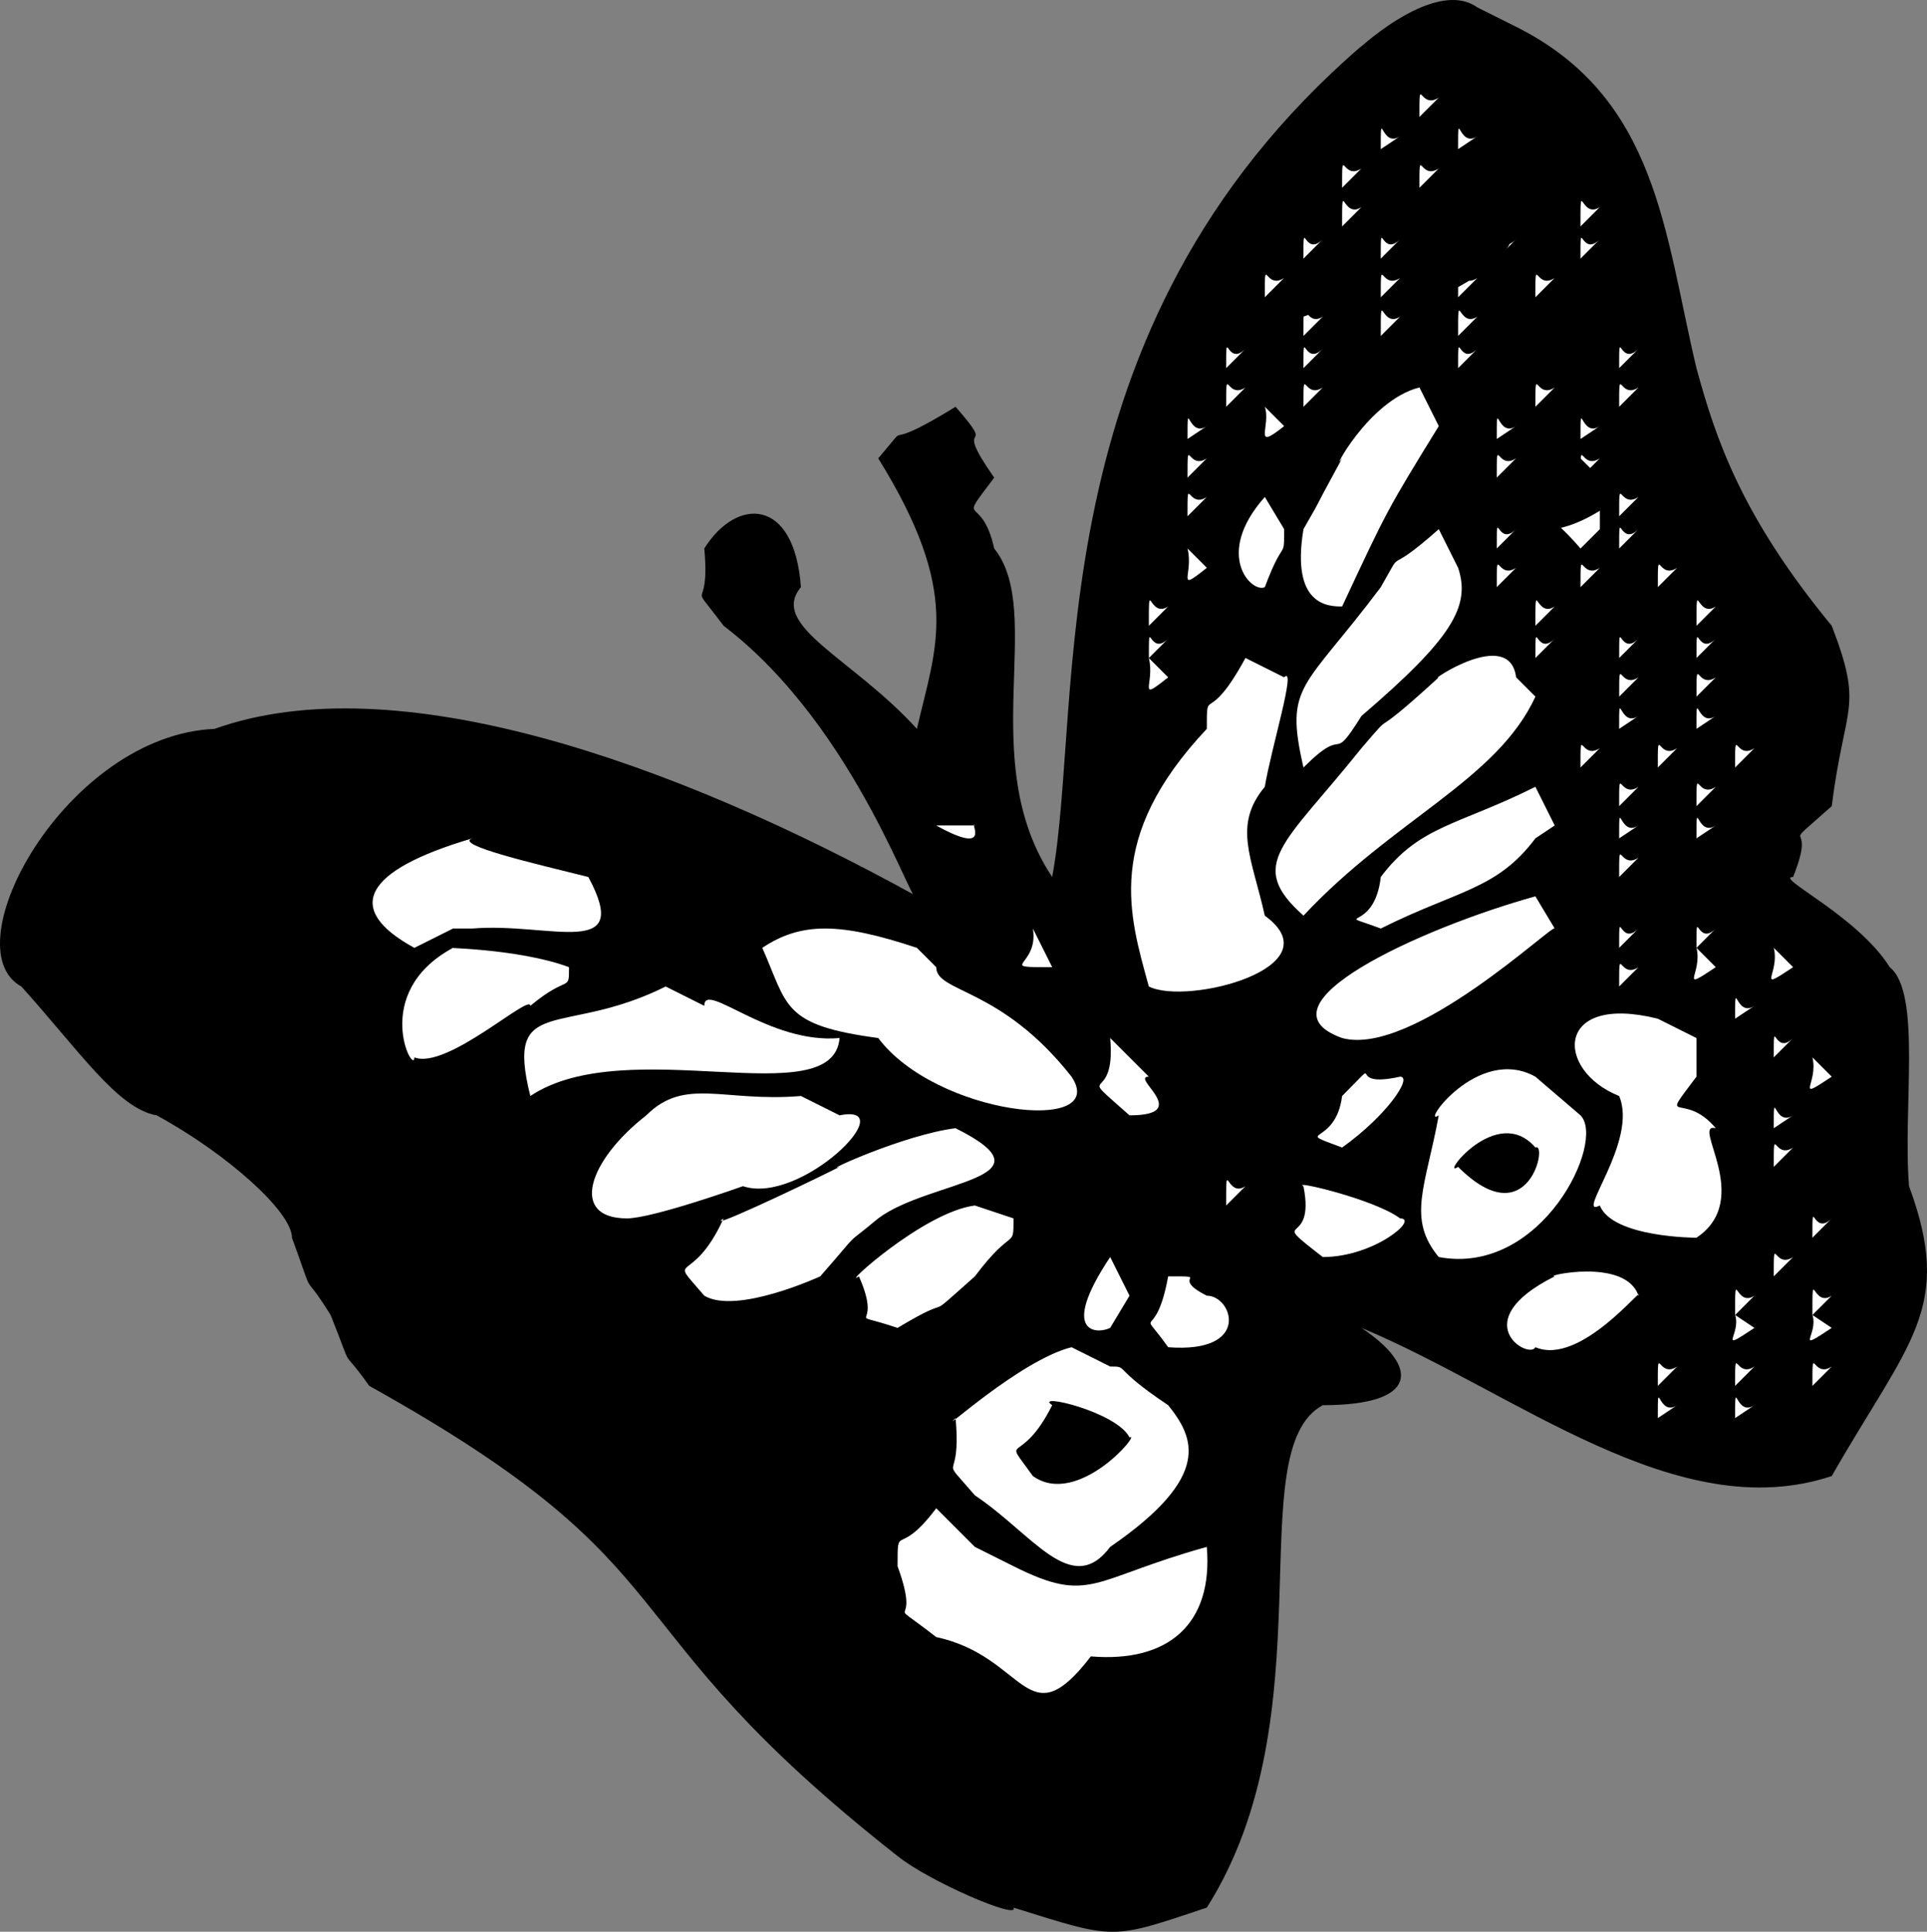 <svg xmlns="http://www.w3.org/2000/svg" width="299.102" height="299.903" version="1.2"><rect width="100%" height="100%" fill="#808080" stroke="none"/><g fill="none" stroke-linecap="square" stroke-linejoin="bevel" font-family="'Sans Serif'" font-size="12.5" font-weight="400"><path fill="#000" d="m235.316 4.153-6-3c-7-5-20 8-18 6-51 44-43 102-48 129-12-18-1-41-9-51-2-9-6-3 0-11-7-10 1-3-6-11-13 8-6 1-12 8 13 21 9 29 6 42-10-11-23-16-18-22-1-14-10-14-15-6 1 11-3 4 3 12 21 16 30 46 30 42-38-21-81-36-109-26-23 1-41 34-30 40 9 10 15 19 21 20 11 6 21 15 21 19 4 11 1 4 6 12 4 10 1 4 6 11 52 29 35 36 82 73 5 4 19 10 18 8 16 5 15 5 30 0 19-30 5-71 18-78 15 0 15-6 6-12 24 10 49 31 73 23 12-21 19-26 12-45-1-12 2-30-3-34-5-8-18-14-15-14 4-10-3-3 6-11 2-16 5-15 0-28-14-17-18-29-21-40-5-21-6-42-28-53m-90 259c-2 0-9 0 0 0"/><path fill="#000" d="M139.316 263.153c-3 2-3-5-3 2l3-2m-6 0h-6 6m54 5c-3 2-3-4-3 3l3-3m-6 0h-6 6m-6 0c-3 2-3-4-3 3l3-3m-18 0h-6 6m-6 0c-3 2-3-4-3 3l3-3m-6 0h-6 6m-6 0c-3 2-3-4-3 3l3-3m48 6h-6 6m-6 0c-3 2-3-4-3 3l3-3m-6 0h-6 6m-6 0c-3 2-3-4-3 3l3-3m-6 0h-6 6m-6 0c-3 2-3-4-3 3l3-3m-6 0h-6 6m36 6c-3 2-3-5-3 2l3-2m-6 0h-6 6m-6 0c-3 2-3-5-3 2l3-2m-6 0h-6 6m-6 0c-3 2-3-5-3 2l3-2m-6 0h-6 6m24 5c-3 2-3-4-3 3l3-3m-6 0h-6 6m-6 0c-3 2-3-4-3 3l3-3"/><path fill="#fff" d="M229.316 15.153h-6 6m-6 0c-3 2-3-4-3 3l3-3m12 6h-6 6m-6 0c-3 2-3-5-3 2l3-2m-6 0h-6 6m-6 0c-3 2-3-5-3 2l3-2m24 5h-6 6m7 6c-3 2-3-5-3 3l3-3m-7 0h-6 6m7 5c-3 3-3-4-3 3l3-3m-7 0h-6 6m-6 0c-3 3-3-4-3 3l3-3m13 6h-7 7m-7 0c-3 2-3-4-3 3l3-3m-6 0h-6 6m-6 0c-3 2-3-4-3 3l3-3m-6 0h-6 6m-6 0c-3 2-3-4-3 3l3-3m31 6h-7 7m-7 0c-3 2-3-5-3 3l3-3m-6 0h-6 6m-6 0c-3 2-3-5-3 3l3-3m-6 0h-6 6m-6 0c-3 2-3-5-3 3l3-3m-6 0h-6 6m-6 0c-3 2-3-5-3 3l3-3m-6 0h-6 6m55 5c-3 3-3-4-3 3l3-3m-6 0h-7 7m6 6c-3 2-3-4-3 3l3-3m-6 0h-7 7m-7 0c-3 2-3-4-3 3l3-3m-6 0h-6 6m-30 0c-3 2-3-4-3 3l3-3m-6 0h-6 6m-6 0c-3 2-3-4-3 3l3-3m61 6h-6 6m-6 0c-3 2-3-5-3 2l3-2m-7 0h-6 6m-6 0c-3 2-3-5-3 2l3-2m-12 0-3-6c-8 2-14 14-12 11-6 11-2 4-6 11-2 12 4 12 6 12 7-15 7-15 15-28m-24 0-3-3c1 3-2 7 3 3m-6 0h-6 6m-6 0c-3 2-3-5-3 2l3-2m67 5h-6 6m-6 0c-3 2-3-4-3 3l3-3m-7 0h-6 6m-6 0c-3 2-3-4-3 3l3-3m-42 0h-6 6m-6 0c-3 2-3-4-3 3l3-3m73 6h-6 6m-6 0c-3 2-3-4-3 3l3-3m6 5h-6 6m-6 0c-3 3-3-4-3 3l3-3m-6 0v-5c-6 8-9 1-3 8l3-3m-7 0h-6 6m-6 0c-3 3-3-4-3 3l3-3m-36 0-3-5c-8 9-2 15 0 14 3-8 3-4 3-9m-12 0h-6 6m73 6c-3 2-3-4-3 3l3-3m-6 0h-6 6m-6 0c-3 2-3-4-3 3l3-3m-7 0h-6 6m-6 0c-3 2-3-4-3 3l3-3m-9 0-3-6c-9 8-5 2-9 9-12 16-15 15-12 28 7-7 4 0 9-8 14-12 17-17 15-23m-39 0-3-3c1 4-2 7 3 3m-6 0h-6 6m85 6c-3 2-3-5-3 3l3-3m-6 0h-6 6m6 5c-3 3-3-4-3 3l3-3m-6 0h-6 6m-6 0c-3 3-3-4-3 3l3-3m-6 0h-7 7m-7 0c-3 3-3-4-3 3l3-3m-54 0h-6 6m-6 0c-3 3-3-4-3 3l3-3m91 6h-6 6m-6 0c-3 2-3-4-3 3l3-3m-6 0h-6 6m-6 0c-3 2-3-4-3 3l3-3m-6 0h-7 7m-13 0c-1-8-14 1-12 0-12 11-6 4-12 11-12 15-18 18-9 26 14-15 30-21 36-34l-3-3"/><path fill="#fff" d="m199.316 105.153-6-3c-6 11-6 4-6 11-16 17-12 29-9 40 6 3 29-3 18-11-2-9-5-14 0-20 1-6 5-19 3-17m-18 0-3-3c1 4-2 7 3 3m91 6h-6 6m-6 0c-3 2-3-5-3 2l3-2m-6 0h-6 6m-6 0c-3 2-3-5-3 2l3-2m-6 0h-7 7m24 5c-3 2-3-4-3 3l3-3m-6 0h-6 6m-6 0c-3 2-3-4-3 3l3-3m-6 0h-6 6m-6 0c-3 2-3-4-3 3l3-3m24 6h-6 6m-6 0c-3 2-3-4-3 3l3-3m-6 0h-6 6m-6 0c-3 2-3-4-3 3l3-3m-6 0h-7 7m18 6c-3 2-3-5-3 2l3-2m-6 0h-6 6m-6 0c-3 2-3-5-3 2l3-2m-13 0-3-6c-12 6-18 6-24 14-1 9-8 5 0 8 12-6 18-6 24-14l3-2m-90 0h-6c9 5 5-1 6 0m109 5h-6 6m-6 0c-3 2-3-4-3 3l3-3m-109 6h-6 6m121 5c-3 3-3-4-3 3l3-3m-6 0h-6 6m-6 0c-3 3-3-4-3 3l3-3m-13 0-3-5c-18 5-44 17-30 22 11 3 33-18 33-17m-90 0h-6 6m-81 0h3c12-1 25 5 18-8-8-2-21-5-18-6-17 5-20 11-9 17l6-3m208 6-3-3c1 4-3 7 3 3m-6 0h-6 6m-6 0-3-3c1 4-3 7 3 3m-6 0h-6 6m-6 0c-3 2-3-4-3 3l3-3m-91 0-3-6c1 6-6 6 3 6m-18 0-3-3c-12-4-18-4-24 0 4 9 3 12 18 14 9 12 36 15 30 6-11-14-21-13-21-17m-57 0c-8-3-21-3-18-3-13 7-6 20-6 17 5 2 18-10 18-8 6-5 6-2 6-6m190 6h-6 6m-6 0c-3 2-3-5-3 2l3-2"/><path fill="#fff" d="m109.316 156.153-6-3c-16 8-25 1-21 17 15-10 47 3 48-9-11 1-21-9-21-5m175 5c-2 0-9 0 0 0m-6 0c-3 3-3-4-3 3l3-3m-15 0-6-3c-16-4-16 8-6 12 3 7-7 19-3 17 2 5 15 5 15 5 9-6-1-18 3-17-5-6-9 0-3-8v-6m21 6-3-3c1 4-3 7 3 3m-6 0h-6 6m-61 0c-9 2-2-4-9 3-1 8-8 5 0 8 7-5 11-11 9-11m-39 0-6-6c1 11-6 4 3 12 10 0 0-6 3-6m106 6h-6 6m-6 0c-3 2-3-5-3 2l3-2"/><path fill="#fff" d="m245.316 173.153-7-6c-9-5-18 8-15 6-2 11-5 16 0 22 16 3 26-18 22-22m-115 0-6-3c-12 1-18-3-24 3-9 7-12 16-3 16 4 0 18-5 18-5 9 3 25-13 15-11m154 5h-6 6m-6 0c-3 2-3-4-3 3l3-3m6 6h-6 6m0 5c-3 3-3-4-3 3l3-3m-6 0h-6 6m-61 0c-4-3-17-6-15-5 2 10-6 4 3 11 8 0 15-6 12-6m-60 0-6-2c-8 1-21 13-18 11 4 9-3 5 6 8 10-6 3 0 12-8 6-8 6-4 6-9m-21 0c8-6 28-6 12-14-8 1-21 7-18 6-8 4-21 10-18 8-5 11-9 5-3 12 5 3 18-3 18-3 7-8 3-4 9-9m148 6h-6 6m-6 0c-3 2-3-4-3 3l3-3m-6 0h-6 6m12 6c-3 2-3-5-3 3l3-3m-6 0h-6 6m-6 0c-3 2-3-5-3 3l3-3m-6 0h-6 6m-12 0c-2-6-15-3-13-3-14 7-4 13-3 11 7 3 17-10 16-8m-67 0c-6-3 1-3-6-3-2 11-5 4 0 11 13 1 10-8 6-8m-12 0-3-6c-8 12-2 12 0 11l3-5m109 5-3-2c1 3-3 6 3 2m-6 0h-6 6m-6 0-3-2c1 3-3 6 3 2m-6 0h-6 6m18 6c-3 2-3-4-3 3l3-3m-6 0h-6 6m-6 0c-3 2-3-4-3 3l3-3m-6 0h-6 6m-6 0c-3 2-3-4-3 3l3-3m-88 0-6-3c-8 2-21 14-18 11 1 11-3 5 3 12 9 6 15 16 21 8 16-11 13-17 9-22-9-6-6-6-9-6m106 6c-2 0-9 0 0 0m-6 0c-3 2-3-5-3 2l3-2m-6 0h-6 6m-6 0c-3 2-3-5-3 2l3-2"/><path fill="#fff" d="m151.316 240.153-6-6c-6 8-6 2-6 9 4 11-3 4 6 11 14 3 14 16 24 3 12 1 19-5 18-17-18 5-18 9-30 3l-6-3"/><path fill="#000" d="M238.316 26.153c-4-3-17-3-15-3-4 12-11 17 0 23 18-9 8-11 15-20m-24 17-6-6c-6 11-6 5-6 12 11-4 4 2 12-6m31 11 3-2c-8-11-21 2-19 0 5 10-2 4 6 11 7-8 4-5 10-9m6 23-6-6c-16 2-9 14-7 11 6 1 13-5 13-5m6 17-6-6c-6 11-6 4-6 11 10-4 3 3 12-5m-166 34-3-3c1 3-3 7 3 3m-37 0h-6 6m-6 0-3-3c-8 11-2 11 0 11 3-8 7-4 3-8m-6 0h-6 6m-6 0c-3 2-3-5-3 2l3-2m73 5h-6 6m-6 0c-3 2-3-4-3 3l3-3m-6 0h-6 6m-43 0c-3 2-3-4-3 3l3-3m-18 0h-6 6m-6 0c-3 2-3-4-3 3l3-3m-6 0h-6 6m91 6c-3 2-3-5-3 3l3-3m-67 0h-6 6m-6 0c-3 2-3-5-3 3l3-3m-6 0h-6 6m-6 0c-3 2-3-5-3 3l3-3m-6 0h-6 6m6 5c-3 3-3-4-3 3l3-3m-6 0h-6 6m6 6c-3 2-3-4-3 3l3-3m-6 0h-6 6m6 6c-3 2-3-5-3 2l3-2m24 5h-6 6m-6 0c-3 3-3-4-3 3l3-3m-12 0h-6 6m18 6c-3 2-3-4-3 3l3-3m-6 0h-6 6m-6 0c-3 2-3-4-3 3l3-3m6 6h-6 6m190 5c-6-7-15 5-12 3 11 11 14-4 12-3m-153 11-6-5s-15 5-6 11c10-4 3 3 12-6m-18 0-3-2c1 3-3 7 3 2m-6 0h-7 7m30 6c-3 2-3-4-3 3l3-3m-6 0h-6 6m-12 0c-3 2-3-4-3 3l3-3m-6 0h-6 6m36 6c-3 2-3-5-3 3l3-3m-6 0h-6c-15 5-15 11-6 17 8-7 14-19 12-17m-12 0-3-3c1 4-3 7 3 3m-6 0h-6 6m-6 0c-3 2-3-5-3 3l3-3m36 5h-6 6m-6 0c-3 3-3-4-3 3l3-3m-24 0h-6 6m-6 0c-3 3-3-4-3 3l3-3m48 6h-6 6m-6 0c-3 2-3-4-3 3l3-3m-6 0h-6 6m-6 0c-3 2-3-4-3 3l3-3m-6 0h-6 6"/><path fill="#000" d="M79.316 212.153c-3 2-3-4-3 3l3-3m60 6h-6 6m-18 0c-3 2-3-5-3 2l3-2m-6 0-6-6c-15 2-9 14-6 11 10-4 3 3 12-5m-18 0-3-3c1 3-3 7 3 3m-6 0h-6 6m-6 0c-3 2-3-5-3 2l3-2m-6 0h-6 6m96 5c-2-4-15-7-12-5-5 10-8 4-3 11 7 5 17-7 15-6m-36 0-3-3c1 4-3 7 3 3m-6 0h-6 6"/><path fill="#000" d="M103.316 223.153c-3 2-3-4-3 3l3-3m-6 0h-6 6m-12 0c-3 2-3-4-3 3l3-3m48 6h-6 6m-6 0c-3 2-3-4-3 3l3-3m0 5h-6 6m0 6c-3 2-3-4-3 3l3-3m6 6h-6 6m-6 0c-3 2-3-5-3 3l3-3m6 5h-6 6m-6 0c-3 3-3-4-3 3l3-3m12 6h-6 6m-6 0c-3 2-3-4-3 3l3-3m-6 0h-6 6"/><path fill="#fff" d="M223.316 26.153c-3 2-3-4-3 3l3-3m-6 0h-6 6m-6 0c-3 2-3-4-3 3l3-3m6 6h-6 6m-6 0c-3 2-3-5-3 3l3-3m-6 0h-6 6m12 5c-3 3-3-4-3 3l3-3m-6 0h-6 6m-6 0c-3 3-3-4-3 3l3-3m0 6h-6 6m-6 0c-3 2-3-4-3 3l3-3m36 11h-6 6m-6 0c-3 3-3-4-3 3l3-3m-18 0h-6 6m-6 0c-3 3-3-4-3 3l3-3m-6 0h-6 6m-6 0c-3 3-3-4-3 3l3-3m42 23h-6 6m-48 0c-3 2-3-4-3 3l3-3m61 17h-7 7m-7 0c-3 2-3-5-3 3l3-3m-54 0h-6 6m-6 0c-3 2-3-5-3 3l3-3m6 84h-6 6m6 6c-3 2-3-5-3 3l3-3"/><path fill="#000" d="M79.316 178.153h-6 6m-6 0c-3 2-3-4-3 3l3-3m-6 0h-6 6m-13 0c-3 2-3-4-3 3l3-3m13 6h-6 6m-6 0c-4 2-4-5-4 3l4-3"/></g></svg>
